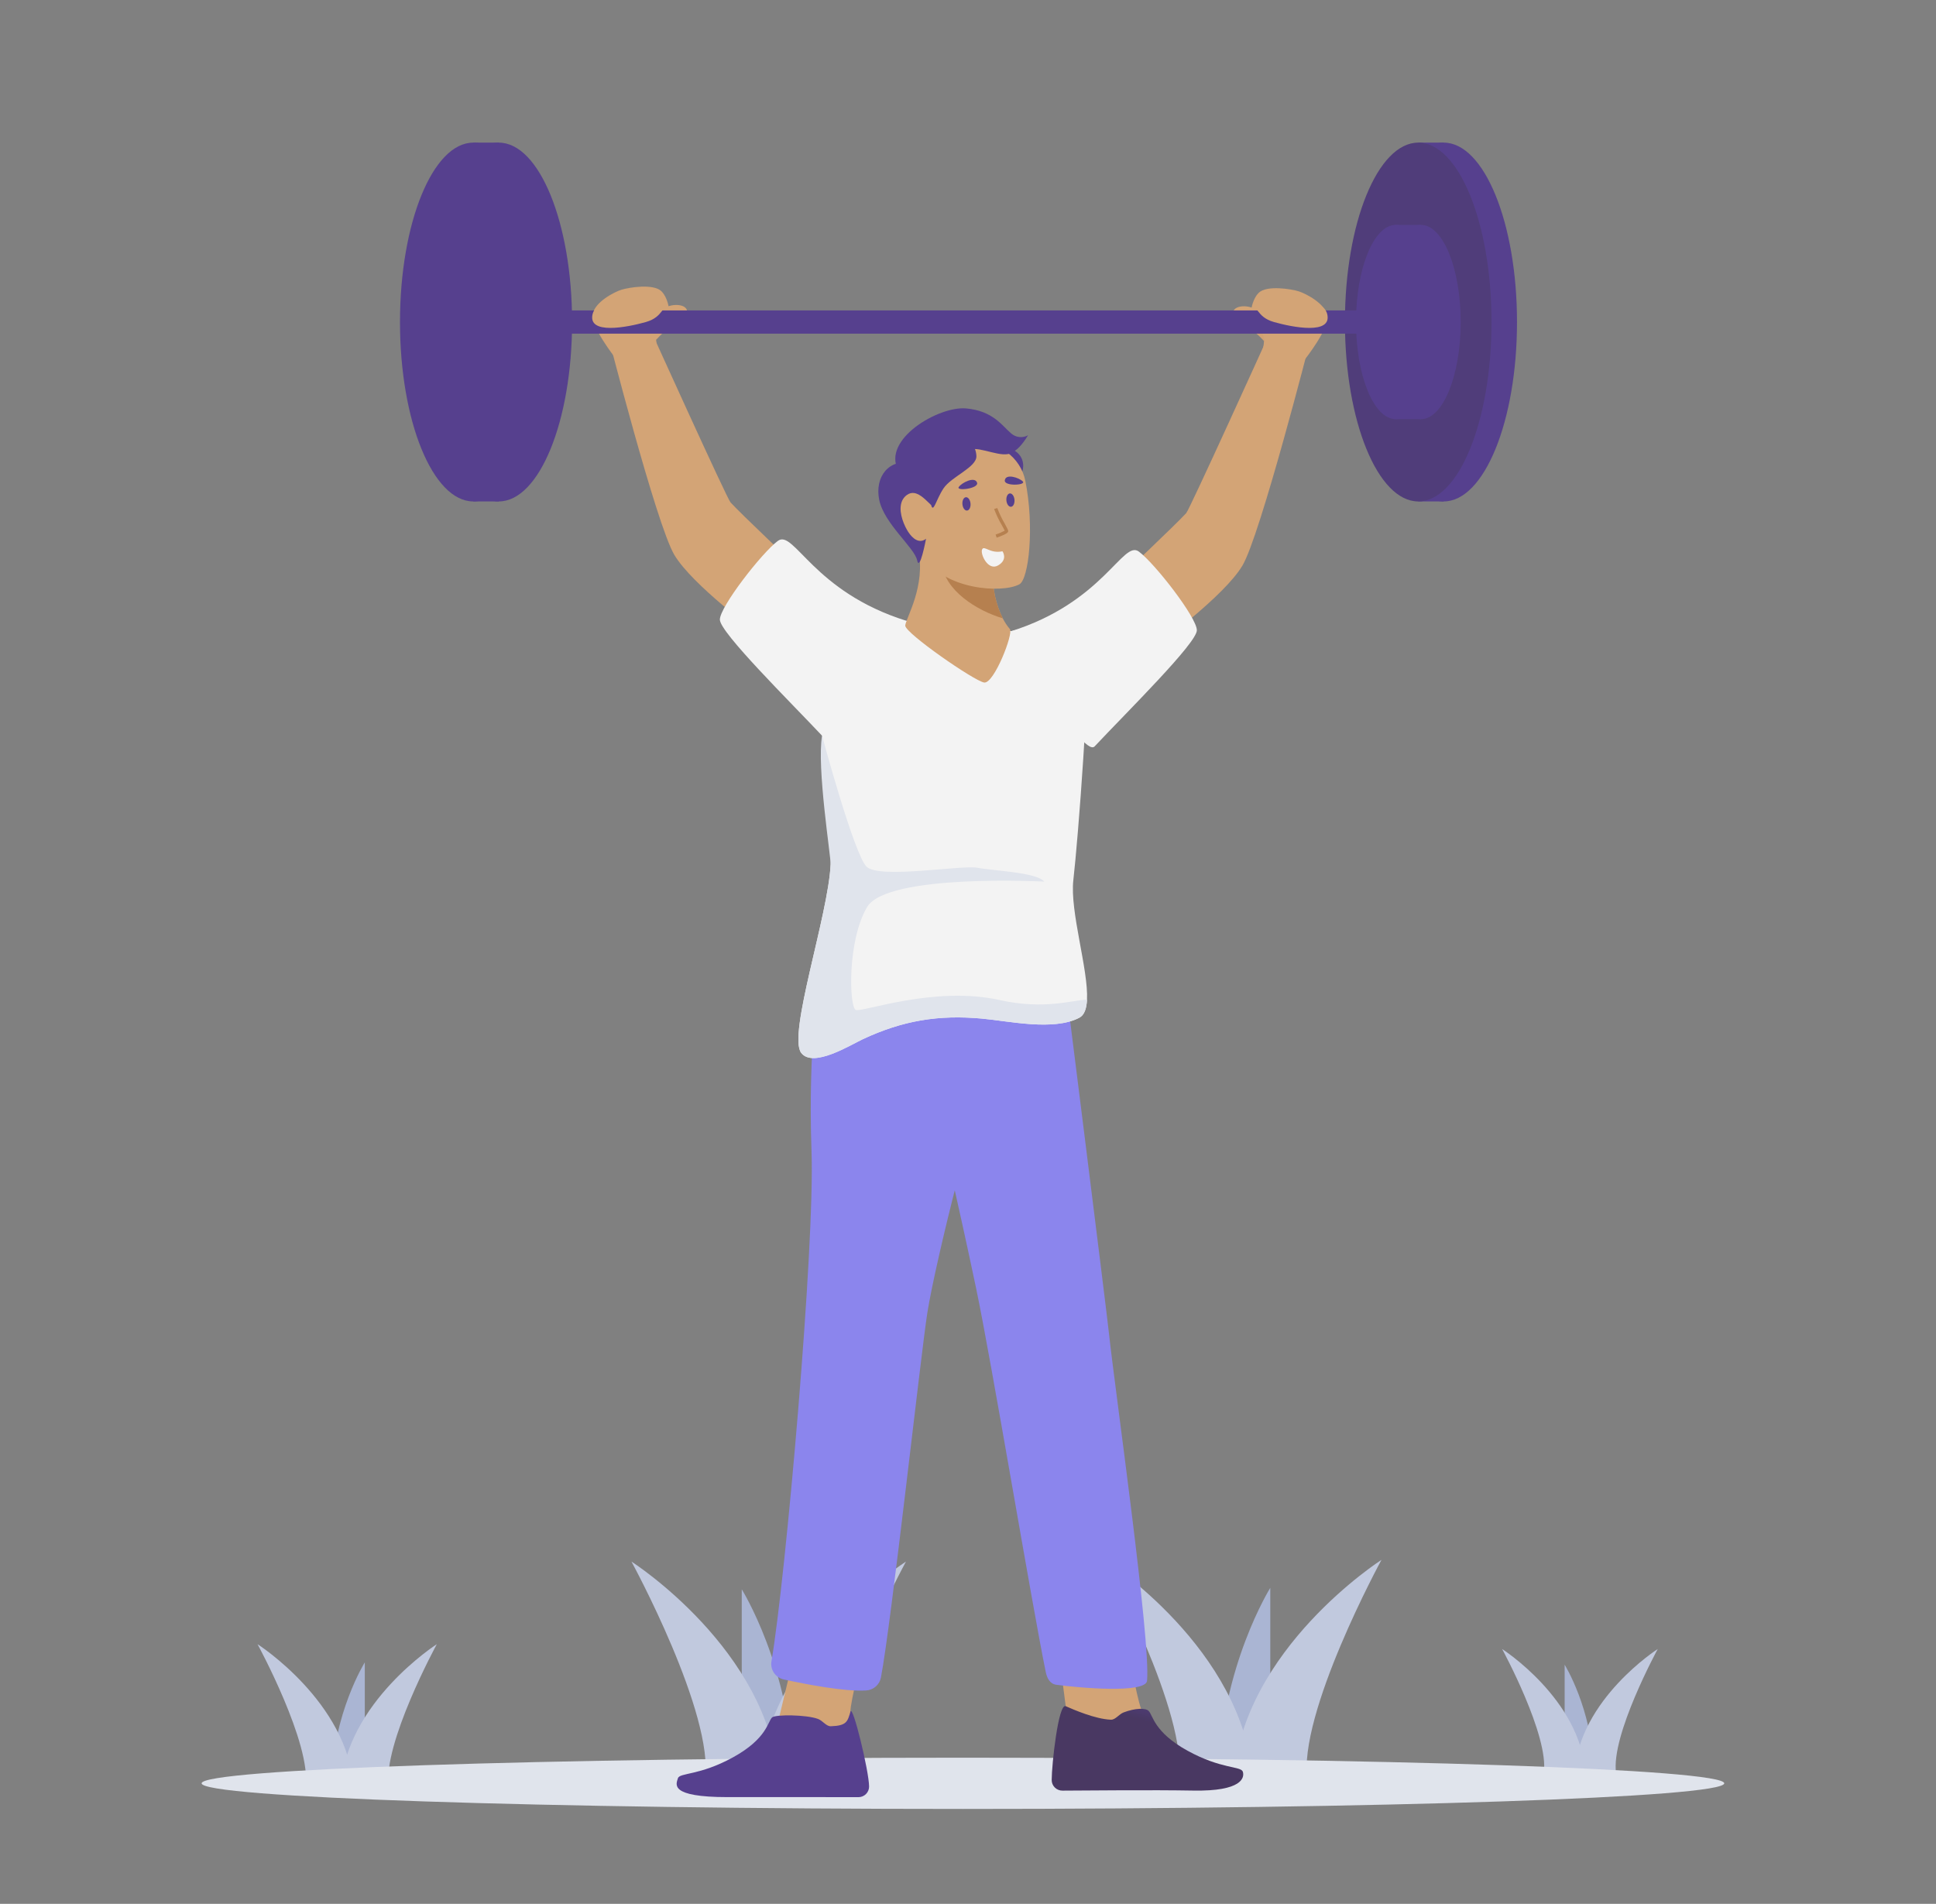 <svg width="182" height="179" viewBox="0 0 182 179" fill="none" xmlns="http://www.w3.org/2000/svg">
<rect x="0" y="0" width="182" height="179" fill="#808080" stroke="none"/>
<g opacity="0.9">
<path d="M74.556 166.93C74.313 156.76 69.731 149.425 69.731 149.425V167.398L74.556 166.93Z" fill="#AEBADB"/>
<path d="M71.349 167.398C72.172 155.134 85.17 146.818 85.17 146.818C85.17 146.818 77.344 161.171 78.259 167.398H71.349Z" fill="#C8D0E8"/>
<path d="M73.184 167.398C72.361 155.134 59.361 146.818 59.361 146.818C59.361 146.818 67.189 161.171 66.274 167.398H73.184Z" fill="#C8D0E8"/>
<path d="M149.824 166.439C149.687 160.674 147.089 156.516 147.089 156.516V166.705L149.824 166.439Z" fill="#AEBADB"/>
<path d="M148.007 166.706C148.475 159.745 155.842 155.041 155.842 155.041C155.842 155.041 151.406 163.176 151.926 166.706H148.007Z" fill="#C8D0E8"/>
<path d="M149.044 166.706C148.579 159.745 141.211 155.041 141.211 155.041C141.211 155.041 145.647 163.176 145.128 166.706H149.044Z" fill="#C8D0E8"/>
<path d="M114.557 166.928C114.802 156.68 119.417 149.288 119.417 149.288V167.399L114.557 166.928Z" fill="#AEBADB"/>
<path d="M117.792 167.398C116.954 155.034 103.864 146.659 103.864 146.659C103.864 146.659 111.75 161.125 110.827 167.398H117.792Z" fill="#C8D0E8"/>
<path d="M115.942 167.398C116.78 155.034 129.87 146.659 129.87 146.659C129.87 146.659 121.982 161.128 122.905 167.398H115.942Z" fill="#C8D0E8"/>
<path d="M31.143 167.73C31.302 161.086 34.295 156.294 34.295 156.294V168.038L31.143 167.73Z" fill="#AEBADB"/>
<path d="M33.24 168.031C32.702 160.016 24.209 154.586 24.209 154.586C24.209 154.586 29.323 163.964 28.725 168.031H33.24Z" fill="#C8D0E8"/>
<path d="M32.033 168.031C32.571 160.016 41.065 154.586 41.065 154.586C41.065 154.586 35.95 163.964 36.54 168.031H32.033Z" fill="#C8D0E8"/>
<path d="M90.523 170.078C130.05 170.078 162.093 169 162.093 167.669C162.093 166.338 130.05 165.259 90.523 165.259C50.996 165.259 18.952 166.338 18.952 167.669C18.952 169 50.996 170.078 90.523 170.078Z" fill="#EAEEF7"/>
<path d="M118.829 32.069C117.344 30.401 116.087 30.367 115.928 29.523C115.769 28.679 117.505 28.5 118.43 29.357C119.355 30.214 118.829 32.069 118.829 32.069Z" fill="url(#paint0_linear_2303_2278)"/>
<path d="M61.685 31.945C63.17 30.277 64.427 30.243 64.586 29.399C64.745 28.555 63.009 28.376 62.084 29.233C61.159 30.09 61.685 31.945 61.685 31.945Z" fill="url(#paint1_linear_2303_2278)"/>
<path d="M99.303 153.625L100.542 163.157L108.586 163.81V162.364C108.586 162.364 107.581 161.496 107.272 160.664C106.83 159.472 105.923 154.419 105.923 154.419L99.303 153.625Z" fill="url(#paint2_linear_2303_2278)"/>
<path d="M99.883 168.356C99.749 168.358 99.616 168.333 99.492 168.282C99.368 168.232 99.255 168.158 99.161 168.064C99.066 167.97 98.992 167.859 98.941 167.736C98.891 167.613 98.866 167.481 98.868 167.349C98.868 165.915 99.496 160.117 100.186 160.417C100.877 160.717 102.943 161.632 104.433 161.687C104.862 161.704 105.192 161.167 105.633 161.001C106.724 160.59 107.685 160.568 107.98 160.86C108.393 161.269 108.469 162.859 111.643 164.606C114.817 166.353 116.671 166.038 116.838 166.583C117.006 167.128 116.778 168.433 112.168 168.351C108.348 168.284 102.675 168.338 99.883 168.356Z" fill="url(#paint3_linear_2303_2278)"/>
<path d="M74.903 154.538L72.699 163.773L80.744 164.426L80.063 163.445C80.063 163.445 79.943 161.814 79.943 160.929C79.943 160.044 81.116 155.284 81.116 155.284L74.903 154.538Z" fill="url(#paint4_linear_2303_2278)"/>
<path d="M76.993 91.655C76.993 91.655 75.938 98.548 76.289 108.229C76.613 117.227 73.849 148.446 72.524 156.194C72.457 156.575 72.542 156.966 72.761 157.285C72.98 157.605 73.315 157.828 73.697 157.908C75.708 158.344 79.405 159.068 81.43 158.939C81.764 158.918 82.083 158.786 82.334 158.566C82.585 158.346 82.754 158.049 82.815 157.723C83.797 152.604 86.576 127.196 87.19 123.358C87.937 118.689 91.946 102.354 93.283 100.752C94.621 99.151 93.756 87.762 93.756 87.762L76.993 91.655Z" fill="url(#paint5_linear_2303_2278)"/>
<path d="M88.041 104.35C88.041 104.35 90.131 113.34 91.768 121.156C93.245 128.204 96.933 150.453 98.304 157.182C98.425 157.775 98.691 158.319 99.296 158.402C101.488 158.703 107.716 159.24 107.833 158.025C108.192 154.278 104.839 130.832 104.25 125.348C103.975 122.786 99.916 90.521 99.916 90.521L88.797 87.463L88.041 104.35Z" fill="url(#paint6_linear_2303_2278)"/>
<path d="M102.188 93.992C102.147 94.83 101.94 95.442 101.46 95.691C99.037 96.95 94.899 96.007 92.323 95.77C88.222 95.392 84.859 95.953 81.109 97.706C79.962 98.243 76.417 100.456 75.316 98.986C74.037 97.278 77.87 86.048 78.086 81.276C78.118 80.583 78.155 79.678 78.2 78.634C78.472 72.502 74.949 59.408 76.631 58.599C78.597 57.661 81.922 58.959 86.382 58.227L95.08 59.342C95.08 59.342 101.722 57.423 102.131 60.462C102.54 63.502 101.345 78.929 100.904 82.741C100.562 85.688 102.328 91.158 102.188 93.992Z" fill="white"/>
<path d="M92.519 64.171C91.592 64.034 85.063 59.507 85.101 58.816C85.14 58.125 87.067 55.127 86.316 51.602C86.316 51.602 92.572 50.902 93.286 53.343C93.339 53.524 93.361 53.711 93.352 53.899C93.299 55.364 93.614 56.819 94.268 58.135C94.451 58.498 94.676 58.839 94.939 59.149C95.292 59.55 93.446 64.307 92.519 64.171Z" fill="url(#paint7_linear_2303_2278)"/>
<path d="M94.269 58.135C91.782 57.399 88.787 55.463 88.571 53.03L93.285 53.343C93.337 53.524 93.359 53.711 93.35 53.899C93.298 55.364 93.614 56.82 94.269 58.135V58.135Z" fill="#BB8049"/>
<path d="M94.915 42.163C96.397 42.644 96.459 44.16 95.754 44.947C95.048 45.735 93.657 43.7 93.657 43.7L94.915 42.163Z" fill="url(#paint8_linear_2303_2278)"/>
<path d="M91.194 42.803C92.938 41.099 94.378 44.714 96.645 40.923C96.394 41.063 96.106 41.121 95.82 41.089C95.534 41.057 95.265 40.937 95.052 40.746C94.244 40.075 93.376 38.623 90.806 38.399C88.237 38.175 82.894 41.311 84.438 44.21C85.981 47.109 91.194 42.803 91.194 42.803Z" fill="url(#paint9_linear_2303_2278)"/>
<path d="M91.529 41.698C92.636 41.573 93.75 41.864 94.65 42.514C95.55 43.163 96.171 44.123 96.389 45.204C97.259 49.525 96.714 54.462 95.832 54.936C94.175 55.828 88.773 55.417 86.898 52.395C85.023 49.374 85.055 47.277 85.765 45.6C86.476 43.922 89.171 41.967 89.171 41.967L91.529 41.698Z" fill="url(#paint10_linear_2303_2278)"/>
<path d="M85.663 43.559C83.623 43.093 82.195 44.794 82.658 47.016C83.12 49.239 85.978 51.506 86.217 52.673C86.457 53.84 87.055 50.657 87.055 50.657L85.663 43.559Z" fill="url(#paint11_linear_2303_2278)"/>
<path d="M87.506 47.458C87.761 48.306 87.965 47.029 88.696 45.92C89.427 44.811 91.835 43.931 91.79 42.875C91.745 41.819 91.014 41.052 89.417 40.926C87.82 40.8 85.379 42.653 84.756 44.72C84.132 46.787 86.413 49.029 86.413 49.029" fill="url(#paint12_linear_2303_2278)"/>
<path d="M87.506 47.458C87.074 47.059 86.564 46.464 85.954 46.358C85.462 46.267 84.991 46.664 84.805 47.087C84.441 47.916 84.841 49.076 85.262 49.815C85.567 50.351 86.186 51.125 86.893 50.762C86.952 50.732 87.008 50.697 87.06 50.657C88.472 49.557 87.506 47.458 87.506 47.458Z" fill="url(#paint13_linear_2303_2278)"/>
<path d="M90.858 42.476C91.529 41.699 93.642 42.924 94.783 42.688C95.925 42.453 90.919 39.919 90.919 39.919L89.653 41.281L90.858 42.476Z" fill="url(#paint14_linear_2303_2278)"/>
<path d="M80.684 168.971C80.818 168.973 80.951 168.948 81.075 168.898C81.199 168.848 81.312 168.774 81.407 168.68C81.501 168.586 81.576 168.475 81.627 168.352C81.677 168.229 81.703 168.098 81.701 167.965C81.693 166.531 80.161 160.213 79.95 160.929C79.675 161.861 79.604 162.255 78.106 162.303C77.677 162.32 77.347 161.783 76.906 161.617C75.815 161.205 72.874 161.185 72.579 161.476C72.165 161.886 72.091 163.475 68.915 165.222C65.74 166.969 63.888 166.652 63.728 167.199C63.569 167.746 62.857 168.966 68.399 168.966C72.22 168.966 77.892 168.955 80.684 168.971Z" fill="url(#paint15_linear_2303_2278)"/>
<path d="M91.853 45.383C91.644 44.75 90.409 45.383 90.13 45.79C89.852 46.196 92.031 45.947 91.853 45.383Z" fill="url(#paint16_linear_2303_2278)"/>
<path d="M94.46 45.159C94.549 44.496 95.822 44.914 96.154 45.27C96.486 45.626 94.378 45.744 94.46 45.159Z" fill="url(#paint17_linear_2303_2278)"/>
<path d="M90.911 48.003C91.122 47.985 91.267 47.69 91.237 47.343C91.207 46.997 91.011 46.73 90.801 46.748C90.591 46.767 90.445 47.062 90.476 47.409C90.506 47.755 90.701 48.022 90.911 48.003Z" fill="url(#paint18_linear_2303_2278)"/>
<path d="M95.044 47.647C95.255 47.629 95.4 47.333 95.37 46.987C95.34 46.64 95.144 46.374 94.934 46.392C94.724 46.41 94.578 46.706 94.609 47.052C94.639 47.399 94.834 47.665 95.044 47.647Z" fill="url(#paint19_linear_2303_2278)"/>
<path d="M93.697 50.551L93.595 50.261C93.89 50.165 94.176 50.043 94.45 49.896C94.406 49.79 94.282 49.565 94.171 49.364C93.889 48.883 93.65 48.378 93.456 47.856L93.754 47.767C93.942 48.269 94.173 48.754 94.445 49.217C94.731 49.737 94.79 49.858 94.78 49.961C94.761 50.032 94.736 50.19 93.697 50.551Z" fill="#BB8049"/>
<path d="M94.24 51.832C93.067 52.087 92.524 51.239 92.326 51.655C92.128 52.071 92.879 53.72 93.835 53.158C94.79 52.596 94.24 51.832 94.24 51.832Z" fill="white"/>
<path d="M102.188 93.991C102.147 94.83 101.94 95.442 101.46 95.69C99.037 96.95 94.899 96.007 92.323 95.77C88.222 95.392 84.859 95.952 81.109 97.706C79.962 98.243 76.417 100.455 75.316 98.985C74.037 97.278 77.87 86.047 78.086 81.276C78.118 80.583 76.764 72.12 77.283 69.177C77.283 69.177 80.272 80.281 81.456 81.478C82.641 82.675 90.426 81.302 91.891 81.589C93.356 81.876 97.421 82.002 98.17 82.887C98.17 82.887 83.389 82.103 81.51 85.287C79.631 88.471 79.834 94.712 80.451 94.956C81.068 95.2 87.85 92.656 94.002 94.03C98.219 94.969 100.855 94.008 102.188 93.991Z" fill="#EAEEF7"/>
<path d="M75.056 53.419C75.056 53.419 69.65 48.313 68.676 47.236C68.332 46.858 61.151 30.993 61.151 30.993L57.021 31.018C57.021 31.018 61.697 49.346 63.4 52.183C65.103 55.021 71.109 59.419 71.109 59.419L75.056 53.419Z" fill="url(#paint20_linear_2303_2278)"/>
<path d="M85.224 58.373C76.448 55.644 74.633 49.737 73.127 50.854C71.62 51.971 67.673 57.052 67.673 58.256C67.673 59.459 74.191 65.888 77.283 69.173C78.408 70.37 85.224 58.373 85.224 58.373Z" fill="white"/>
<path d="M61.818 32.777C61.396 31.133 62.049 30.913 62.616 30.457C63.182 30.001 62.929 28.123 62.182 27.384C61.434 26.645 59.103 27.023 58.417 27.241C57.732 27.46 55.95 28.377 55.719 29.522C55.488 30.667 57.822 33.626 57.822 33.626L61.818 32.777Z" fill="url(#paint21_linear_2303_2278)"/>
<path d="M105.132 54.423C105.132 54.423 110.539 49.316 111.512 48.245C111.848 47.868 119.037 32.003 119.037 32.003L123.165 32.028C123.165 32.028 118.486 50.342 116.797 53.18C115.107 56.017 109.087 60.416 109.087 60.416L105.132 54.423Z" fill="url(#paint22_linear_2303_2278)"/>
<path d="M94.962 59.376C103.739 56.647 105.553 50.74 107.059 51.857C108.566 52.974 112.514 58.055 112.514 59.259C112.514 60.462 105.997 66.883 102.905 70.176C101.778 71.373 94.962 59.376 94.962 59.376Z" fill="white"/>
<path d="M118.689 32.934C119.111 31.29 118.457 31.069 117.891 30.605C117.324 30.141 117.577 28.272 118.325 27.532C119.072 26.793 121.404 27.171 122.089 27.39C122.775 27.609 124.556 28.525 124.787 29.67C125.019 30.816 122.686 33.774 122.686 33.774L118.689 32.934Z" fill="url(#paint23_linear_2303_2278)"/>
<path d="M135.72 47.145C139.526 47.145 142.611 39.593 142.611 30.278C142.611 20.962 139.526 13.41 135.72 13.41C131.914 13.41 128.828 20.962 128.828 30.278C128.828 39.593 131.914 47.145 135.72 47.145Z" fill="url(#paint24_linear_2303_2278)"/>
<path d="M135.721 13.41H133.326V47.145H135.721V13.41Z" fill="url(#paint25_linear_2303_2278)"/>
<path d="M133.326 47.145C137.132 47.145 140.217 39.593 140.217 30.278C140.217 20.962 137.132 13.41 133.326 13.41C129.52 13.41 126.435 20.962 126.435 30.278C126.435 39.593 129.52 47.145 133.326 47.145Z" fill="url(#paint26_linear_2303_2278)"/>
<path d="M133.586 39.408C135.646 39.408 137.316 35.32 137.316 30.277C137.316 25.234 135.646 21.146 133.586 21.146C131.525 21.146 129.855 25.234 129.855 30.277C129.855 35.32 131.525 39.408 133.586 39.408Z" fill="url(#paint27_linear_2303_2278)"/>
<path d="M133.586 21.146H131.08V39.408H133.586V21.146Z" fill="url(#paint28_linear_2303_2278)"/>
<path d="M131.208 39.408C133.268 39.408 134.938 35.32 134.938 30.277C134.938 25.234 133.268 21.146 131.208 21.146C129.147 21.146 127.477 25.234 127.477 30.277C127.477 35.32 129.147 39.408 131.208 39.408Z" fill="url(#paint29_linear_2303_2278)"/>
<path d="M131.08 29.186H42.456V31.37H131.08V29.186Z" fill="url(#paint30_linear_2303_2278)"/>
<path d="M46.889 47.145C50.695 47.145 53.78 39.593 53.78 30.278C53.78 20.962 50.695 13.41 46.889 13.41C43.083 13.41 39.997 20.962 39.997 30.278C39.997 39.593 43.083 47.145 46.889 47.145Z" fill="url(#paint31_linear_2303_2278)"/>
<path d="M46.889 13.41H44.494V47.145H46.889V13.41Z" fill="url(#paint32_linear_2303_2278)"/>
<path d="M44.493 47.145C48.3 47.145 51.385 39.593 51.385 30.278C51.385 20.962 48.3 13.41 44.493 13.41C40.687 13.41 37.602 20.962 37.602 30.278C37.602 39.593 40.687 47.145 44.493 47.145Z" fill="url(#paint33_linear_2303_2278)"/>
<path d="M44.755 39.408C46.815 39.408 48.486 35.32 48.486 30.277C48.486 25.234 46.815 21.146 44.755 21.146C42.694 21.146 41.024 25.234 41.024 30.277C41.024 35.32 42.694 39.408 44.755 39.408Z" fill="url(#paint34_linear_2303_2278)"/>
<path d="M44.755 21.146H42.25V39.408H44.755V21.146Z" fill="url(#paint35_linear_2303_2278)"/>
<path d="M42.375 39.408C44.435 39.408 46.106 35.32 46.106 30.277C46.106 25.234 44.435 21.146 42.375 21.146C40.315 21.146 38.645 25.234 38.645 30.277C38.645 35.32 40.315 39.408 42.375 39.408Z" fill="url(#paint36_linear_2303_2278)"/>
<path d="M131.208 31.37C131.439 31.37 131.627 30.881 131.627 30.278C131.627 29.675 131.439 29.186 131.208 29.186C130.976 29.186 130.789 29.675 130.789 30.278C130.789 30.881 130.976 31.37 131.208 31.37Z" fill="url(#paint37_linear_2303_2278)"/>
<path d="M62.899 29.087C62.176 28.529 62.461 29.784 60.72 30.277C58.979 30.771 55.209 31.514 55.714 29.514C56.218 27.513 61.747 28.284 61.747 28.284L62.899 29.087Z" fill="url(#paint38_linear_2303_2278)"/>
<path d="M117.581 29.087C118.301 28.529 118.018 29.784 119.759 30.277C121.501 30.771 125.27 31.514 124.765 29.514C124.261 27.513 118.732 28.284 118.732 28.284L117.581 29.087Z" fill="url(#paint39_linear_2303_2278)"/>
</g>
<defs>
<linearGradient id="paint0_linear_2303_2278" x1="117.391" y1="29.732" x2="121.366" y2="51.188" gradientUnits="userSpaceOnUse">
<stop stop-color="#DCA774"/>
<stop offset="1" stop-color="#BB8049"/>
</linearGradient>
<linearGradient id="paint1_linear_2303_2278" x1="1213.77" y1="613.332" x2="1129.38" y2="1034.65" gradientUnits="userSpaceOnUse">
<stop stop-color="#DCA774"/>
<stop offset="1" stop-color="#BB8049"/>
</linearGradient>
<linearGradient id="paint2_linear_2303_2278" x1="5101.64" y1="9904.41" x2="5101.64" y2="10575.6" gradientUnits="userSpaceOnUse">
<stop stop-color="#DCA774"/>
<stop offset="1" stop-color="#BB8049"/>
</linearGradient>
<linearGradient id="paint3_linear_2303_2278" x1="109.545" y1="159.058" x2="108.785" y2="162.114" gradientUnits="userSpaceOnUse">
<stop stop-color="#51398F"/>
<stop offset="1" stop-color="#42305E"/>
</linearGradient>
<linearGradient id="paint4_linear_2303_2278" x1="3251.84" y1="9661.44" x2="3251.84" y2="10305.9" gradientUnits="userSpaceOnUse">
<stop stop-color="#DCA774"/>
<stop offset="1" stop-color="#BB8049"/>
</linearGradient>
<linearGradient id="paint5_linear_2303_2278" x1="12392.9" y1="33442.2" x2="7524.76" y2="39293.4" gradientUnits="userSpaceOnUse">
<stop stop-color="#8C85F8"/>
<stop offset="1" stop-color="#4C5FEE"/>
</linearGradient>
<linearGradient id="paint6_linear_2303_2278" x1="11429.9" y1="33502" x2="6494.63" y2="38952.9" gradientUnits="userSpaceOnUse">
<stop stop-color="#8C85F8"/>
<stop offset="1" stop-color="#4C5FEE"/>
</linearGradient>
<linearGradient id="paint7_linear_2303_2278" x1="5364.1" y1="4322.17" x2="5539.08" y2="5208.98" gradientUnits="userSpaceOnUse">
<stop stop-color="#DCA774"/>
<stop offset="1" stop-color="#BB8049"/>
</linearGradient>
<linearGradient id="paint8_linear_2303_2278" x1="1362.51" y1="417.301" x2="1361.26" y2="451.198" gradientUnits="userSpaceOnUse">
<stop stop-color="#51398F"/>
<stop offset="1" stop-color="#42305E"/>
</linearGradient>
<linearGradient id="paint9_linear_2303_2278" x1="5815.76" y1="513.616" x2="5875.12" y2="1203.89" gradientUnits="userSpaceOnUse">
<stop stop-color="#51398F"/>
<stop offset="1" stop-color="#42305E"/>
</linearGradient>
<linearGradient id="paint10_linear_2303_2278" x1="5588.58" y1="2403.84" x2="5968.94" y2="3502.41" gradientUnits="userSpaceOnUse">
<stop stop-color="#DCA774"/>
<stop offset="1" stop-color="#BB8049"/>
</linearGradient>
<linearGradient id="paint11_linear_2303_2278" x1="2075.02" y1="1215.94" x2="2152.16" y2="2112.96" gradientUnits="userSpaceOnUse">
<stop stop-color="#51398F"/>
<stop offset="1" stop-color="#42305E"/>
</linearGradient>
<linearGradient id="paint12_linear_2303_2278" x1="3322.07" y1="908.962" x2="3391.44" y2="1715.51" gradientUnits="userSpaceOnUse">
<stop stop-color="#51398F"/>
<stop offset="1" stop-color="#42305E"/>
</linearGradient>
<linearGradient id="paint13_linear_2303_2278" x1="1536.93" y1="894.388" x2="1677.26" y2="1245.81" gradientUnits="userSpaceOnUse">
<stop stop-color="#DCA774"/>
<stop offset="1" stop-color="#BB8049"/>
</linearGradient>
<linearGradient id="paint14_linear_2303_2278" x1="2590.86" y1="231.061" x2="2614.82" y2="509.564" gradientUnits="userSpaceOnUse">
<stop stop-color="#51398F"/>
<stop offset="1" stop-color="#42305E"/>
</linearGradient>
<linearGradient id="paint15_linear_2303_2278" x1="36690.6" y1="7968.13" x2="36708.2" y2="8124.06" gradientUnits="userSpaceOnUse">
<stop stop-color="#51398F"/>
<stop offset="1" stop-color="#42305E"/>
</linearGradient>
<linearGradient id="paint16_linear_2303_2278" x1="915.633" y1="143.32" x2="916.237" y2="150.346" gradientUnits="userSpaceOnUse">
<stop stop-color="#51398F"/>
<stop offset="1" stop-color="#42305E"/>
</linearGradient>
<linearGradient id="paint17_linear_2303_2278" x1="1223.87" y1="93.182" x2="1224.41" y2="99.3" gradientUnits="userSpaceOnUse">
<stop stop-color="#51398F"/>
<stop offset="1" stop-color="#42305E"/>
</linearGradient>
<linearGradient id="paint18_linear_2303_2278" x1="471.709" y1="261.182" x2="473.067" y2="276.971" gradientUnits="userSpaceOnUse">
<stop stop-color="#51398F"/>
<stop offset="1" stop-color="#42305E"/>
</linearGradient>
<linearGradient id="paint19_linear_2303_2278" x1="494.623" y1="258.855" x2="495.981" y2="274.645" gradientUnits="userSpaceOnUse">
<stop stop-color="#51398F"/>
<stop offset="1" stop-color="#42305E"/>
</linearGradient>
<linearGradient id="paint20_linear_2303_2278" x1="9281.47" y1="18.711" x2="12028.8" y2="7026.29" gradientUnits="userSpaceOnUse">
<stop stop-color="#DCA774"/>
<stop offset="1" stop-color="#BB8049"/>
</linearGradient>
<linearGradient id="paint21_linear_2303_2278" x1="2680.08" y1="-944.762" x2="3614.82" y2="402.52" gradientUnits="userSpaceOnUse">
<stop stop-color="#DCA774"/>
<stop offset="1" stop-color="#BB8049"/>
</linearGradient>
<linearGradient id="paint22_linear_2303_2278" x1="-13884.8" y1="1262.1" x2="-16628.2" y2="8302.13" gradientUnits="userSpaceOnUse">
<stop stop-color="#DCA774"/>
<stop offset="1" stop-color="#BB8049"/>
</linearGradient>
<linearGradient id="paint23_linear_2303_2278" x1="-3993.51" y1="-1035.18" x2="-4932.41" y2="317.458" gradientUnits="userSpaceOnUse">
<stop stop-color="#DCA774"/>
<stop offset="1" stop-color="#BB8049"/>
</linearGradient>
<linearGradient id="paint24_linear_2303_2278" x1="11329.3" y1="9588.38" x2="11469.1" y2="11542.1" gradientUnits="userSpaceOnUse">
<stop stop-color="#51398F"/>
<stop offset="1" stop-color="#42305E"/>
</linearGradient>
<linearGradient id="paint25_linear_2303_2278" x1="2062.42" y1="9595.46" x2="2753.74" y2="11274.5" gradientUnits="userSpaceOnUse">
<stop stop-color="#51398F"/>
<stop offset="1" stop-color="#42305E"/>
</linearGradient>
<linearGradient id="paint26_linear_2303_2278" x1="11288.2" y1="1684.97" x2="10571.7" y2="4385.82" gradientUnits="userSpaceOnUse">
<stop stop-color="#51398F"/>
<stop offset="1" stop-color="#42305E"/>
</linearGradient>
<linearGradient id="paint27_linear_2303_2278" x1="6076.08" y1="5096.7" x2="6076.08" y2="6811.07" gradientUnits="userSpaceOnUse">
<stop stop-color="#51398F"/>
<stop offset="1" stop-color="#42305E"/>
</linearGradient>
<linearGradient id="paint28_linear_2303_2278" x1="2109.17" y1="5096.7" x2="2109.17" y2="6811.07" gradientUnits="userSpaceOnUse">
<stop stop-color="#51398F"/>
<stop offset="1" stop-color="#42305E"/>
</linearGradient>
<linearGradient id="paint29_linear_2303_2278" x1="5951.49" y1="1337.79" x2="6012.15" y2="2590.07" gradientUnits="userSpaceOnUse">
<stop stop-color="#51398F"/>
<stop offset="1" stop-color="#42305E"/>
</linearGradient>
<linearGradient id="paint30_linear_2303_2278" x1="45914.6" y1="493.668" x2="45914.6" y2="599.287" gradientUnits="userSpaceOnUse">
<stop stop-color="#51398F"/>
<stop offset="1" stop-color="#42305E"/>
</linearGradient>
<linearGradient id="paint31_linear_2303_2278" x1="3869.28" y1="2862.32" x2="3982.2" y2="5359.51" gradientUnits="userSpaceOnUse">
<stop stop-color="#51398F"/>
<stop offset="1" stop-color="#42305E"/>
</linearGradient>
<linearGradient id="paint32_linear_2303_2278" x1="692.764" y1="2858.27" x2="1298.89" y2="5207.18" gradientUnits="userSpaceOnUse">
<stop stop-color="#51398F"/>
<stop offset="1" stop-color="#42305E"/>
</linearGradient>
<linearGradient id="paint33_linear_2303_2278" x1="3997.41" y1="7801.11" x2="7565.09" y2="11000.7" gradientUnits="userSpaceOnUse">
<stop stop-color="#51398F"/>
<stop offset="1" stop-color="#42305E"/>
</linearGradient>
<linearGradient id="paint34_linear_2303_2278" x1="2090.03" y1="1925.98" x2="1974" y2="2408.24" gradientUnits="userSpaceOnUse">
<stop stop-color="#51398F"/>
<stop offset="1" stop-color="#42305E"/>
</linearGradient>
<linearGradient id="paint35_linear_2303_2278" x1="711.749" y1="1912.65" x2="470.213" y2="2249.78" gradientUnits="userSpaceOnUse">
<stop stop-color="#51398F"/>
<stop offset="1" stop-color="#42305E"/>
</linearGradient>
<linearGradient id="paint36_linear_2303_2278" x1="2012.81" y1="3833.38" x2="3058.14" y2="4770.84" gradientUnits="userSpaceOnUse">
<stop stop-color="#51398F"/>
<stop offset="1" stop-color="#42305E"/>
</linearGradient>
<linearGradient id="paint37_linear_2303_2278" x1="786.692" y1="493.668" x2="786.692" y2="599.287" gradientUnits="userSpaceOnUse">
<stop stop-color="#51398F"/>
<stop offset="1" stop-color="#42305E"/>
</linearGradient>
<linearGradient id="paint38_linear_2303_2278" x1="2617.3" y1="496.703" x2="2593.8" y2="833.387" gradientUnits="userSpaceOnUse">
<stop stop-color="#DCA774"/>
<stop offset="1" stop-color="#BB8049"/>
</linearGradient>
<linearGradient id="paint39_linear_2303_2278" x1="5497.94" y1="496.703" x2="5474.44" y2="833.387" gradientUnits="userSpaceOnUse">
<stop stop-color="#DCA774"/>
<stop offset="1" stop-color="#BB8049"/>
</linearGradient>
</defs>
</svg>

